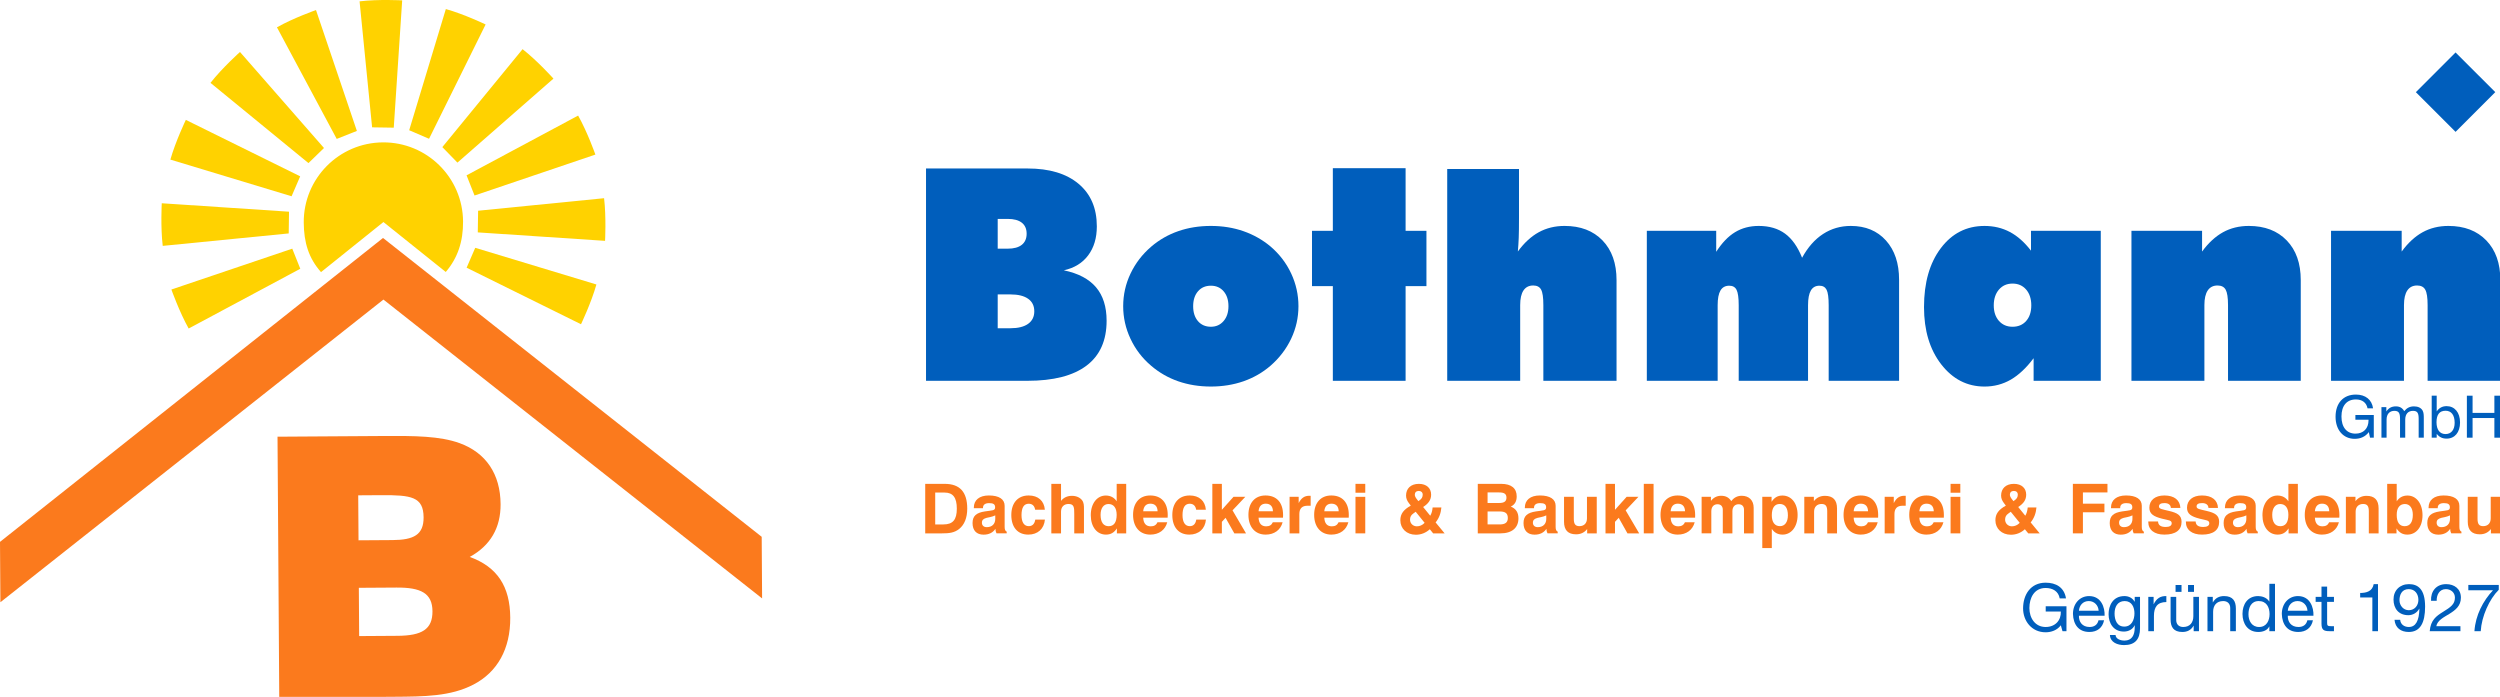 <?xml version="1.0" encoding="UTF-8" standalone="no"?><!DOCTYPE svg PUBLIC "-//W3C//DTD SVG 1.1//EN" "http://www.w3.org/Graphics/SVG/1.1/DTD/svg11.dtd"><svg width="100%" height="100%" viewBox="0 0 8463 2359" version="1.1" xmlns="http://www.w3.org/2000/svg" xmlns:xlink="http://www.w3.org/1999/xlink" xml:space="preserve" xmlns:serif="http://www.serif.com/" style="fill-rule:evenodd;clip-rule:evenodd;stroke-linejoin:round;stroke-miterlimit:2;"><g id="Ebene-1" serif:id="Ebene 1"><path d="M0,1834.37l1.363,204.304l1296.63,-1024.58l1281.89,1011.67l-1.387,-208.562l-1281.89,-1011.64l-1296.61,1028.8Z" style="fill:#fb7a1d;fill-rule:nonzero;"/><path d="M1345.56,2152.39c82.521,-0.55 118.834,-21.854 118.425,-83.162c-0.412,-61.546 -39.616,-80.755 -121.941,-80.209l-127.321,0.85l1.087,163.388l129.75,-0.867Zm-16.72,-324.104c71.55,-0.475 105.512,-17.833 105.112,-77.008c-0.458,-69.654 -41.858,-75.692 -143.937,-75.013l-77.375,0.517l1.012,152.271l115.188,-0.767Zm-389.409,-349.971l328.813,-2.187l29.079,-0.196c106.833,-0.713 191.787,-0.017 258.7,24.25c88.8,32.325 137.875,104.416 138.554,206.404c0.529,79.942 -34.358,140.367 -104.396,178.7c93.529,33.937 136.396,100.204 137.096,205.583c0.7,105.484 -43.429,184.417 -124.654,226.554c-77.304,40.03 -164.629,40.609 -271.467,41.321l-385.846,2.571l-5.879,-883Z" style="fill:#fb7a1d;"/><path d="M1508.99,920.686c40.73,-47.671 59.017,-103.354 58.567,-170.871c-0.992,-148.95 -122.525,-268.816 -271.412,-267.825c-148.921,0.992 -268.9,122.467 -267.909,271.413c0.454,67.854 16.725,120.592 58.446,167.8l211.258,-169.596l211.05,169.079Z" style="fill:#ffd200;"/><path d="M978.377,716.642l-430.796,-28.559c0,0 -4.333,80.267 3.279,144.263l426.484,-42.15l1.033,-73.554Z" style="fill:#ffd200;"/><path d="M989.38,841.778l-409.15,138.271c-0,-0 26.816,75.746 58.425,132.037l377.854,-202.304l-27.129,-68.004Z" style="fill:#ffd200;"/><path d="M1016.17,596.901l-387.075,-191.071c0,-0 -34.729,72.375 -52.337,134.429l410.312,124.138l29.1,-67.496Z" style="fill:#ffd200;"/><path d="M1096.76,501.033l-284.371,-325.063c0,0 -59.954,53.692 -99.858,104.509l331.662,271.625l52.567,-51.071Z" style="fill:#ffd200;"/><path d="M1208.1,443.216l-138.408,-409.179c-0,0 -75.917,26.683 -132.175,58.4l202.354,377.825l68.229,-27.046Z" style="fill:#ffd200;"/><path d="M1332.96,432.212l28.529,-430.934c-0,0 -80.104,-4.47 -144.258,3.309l42.42,426.483l73.309,1.142Z" style="fill:#ffd200;"/><path d="M1452.42,469.783l191.487,-386.967c0,0 -72.483,-34.812 -134.65,-52.171l-124.083,410.234l67.246,28.904Z" style="fill:#ffd200;"/><path d="M1548.48,550.49l325.067,-284.4c-0,-0 -53.775,-59.842 -104.513,-99.634l-271.654,331.5l51.1,52.534Z" style="fill:#ffd200;"/><path d="M1606.44,661.824l409.067,-138.546c-0,-0 -26.704,-75.667 -58.425,-132.033l-377.713,202.266l27.071,68.313Z" style="fill:#ffd200;"/><path d="M1617.39,786.685l430.883,28.642c0,0 4.296,-80.212 -3.342,-144.371l-426.425,42.421l-1.116,73.308Z" style="fill:#ffd200;"/><path d="M1579.62,906.26l387.188,191.375c-0,-0 34.675,-72.459 52.17,-134.596l-410.229,-124.138l-29.129,67.359Z" style="fill:#ffd200;"/><path d="M6976.31,2116.65c-12.35,16.871 -32.562,23.771 -51.441,23.771c-47.788,-0 -76.33,-39.004 -76.33,-80.792c0,-46.7 25.617,-87.129 76.329,-87.129c35.067,-0 62.896,15.737 68.955,53.179l-21.354,0c-4.23,-24.208 -23.78,-35.237 -47.6,-35.237c-38.817,-0 -54.984,33.67 -54.984,68.045c0,33.459 19.292,63.996 54.984,63.996c33,0 52.795,-23.129 51.441,-52.316l-51.183,-0l-0,-17.938l70.258,0l0,84.425l-13.45,0l-5.625,-20.004Z" style="fill:#005ebc;"/><path d="M7104.31,2067.46c-0.933,-18.154 -14.596,-32.746 -33.454,-32.746c-20,-0 -31.896,15.021 -33.242,32.746l66.696,-0Zm18.404,32.316c-5.158,25.625 -23.6,39.58 -49.65,39.58c-37.016,-0 -54.529,-25.63 -55.671,-61.075c0,-34.809 22.93,-60.434 54.559,-60.434c41.112,0 53.679,38.367 52.579,66.479l-86.917,0c-0.679,20.221 10.746,38.159 36.163,38.159c15.692,-0 26.7,-7.617 30.071,-22.709l18.866,0Z" style="fill:#005ebc;"/><path d="M7225.55,2076.22c0,-20.438 -8.97,-41.504 -33.025,-41.504c-24.462,-0 -34.312,19.933 -34.312,42.212c-0,20.859 7.617,44.209 32.746,44.209c25.158,-0 34.591,-23.138 34.591,-44.917m18.867,50.537c0,37.73 -17.3,57.009 -53.879,57.009c-21.796,-0 -46.925,-8.75 -48.054,-34.084l19.079,0c0.879,13.875 17.504,18.859 30.108,18.859c24.909,-0 34.771,-18.009 34.771,-44.059l0,-7.62l-0.458,-0c-6.271,14.166 -21.534,21.141 -36.134,21.141c-34.562,0 -51.858,-27.191 -51.858,-58.871c0,-27.395 13.458,-61.283 53.679,-61.283c14.584,0 27.625,6.546 34.559,19.292l0.212,-0l0,-16.588l17.975,0l0,106.204Z" style="fill:#005ebc;"/><path d="M7272.43,2020.55l17.97,0l0,24.488l0.463,-0c9.183,-18.655 22,-27.834 42.646,-27.188l-0,20.213c-30.763,-0 -42,17.512 -42,46.908l-0,51.679l-19.079,0l-0.001,-116.1Z" style="fill:#005ebc;"/><path d="M7406.95,1980.34l20.184,-0l-0.001,23.35l-20.183,-0l0,-23.35Zm-42.237,-0l20.183,-0l0,23.35l-20.183,-0l-0,-23.35Zm79.266,156.312l-17.97,0l-0,-18.438l-0.459,0.001c-8.016,14.383 -21.071,21.145 -37.725,21.145c-30.529,0 -39.925,-17.516 -39.925,-42.5l0,-76.308l19.059,-0l-0,78.583c-0,14.171 8.97,23.35 23.575,23.35c23.145,0 34.383,-15.521 34.383,-36.37l-0,-65.563l19.062,-0l0,116.1Z" style="fill:#005ebc;"/><path d="M7472.73,2020.55l17.966,0l0,18.438l0.43,-0c8.116,-14.384 21.137,-21.138 37.733,-21.138c30.525,0 40,17.508 40,42.417l-0,76.383l-19.121,0l0,-78.579c0,-14.171 -8.954,-23.358 -23.592,-23.358c-23.104,-0 -34.308,15.45 -34.308,36.375l0,65.562l-19.108,0l-0,-116.1Z" style="fill:#005ebc;"/><path d="M7647.45,2122.49c25.558,-0 35.446,-21.996 35.446,-43.78c-0,-22.924 -10.321,-43.991 -36.58,-43.991c-26.058,-0 -34.812,22.212 -34.812,44.917c-0,21.779 11.246,42.854 35.946,42.854m53.891,14.162l-19.112,0l-0,-15.733l-0.471,-0c-6.267,12.812 -21.071,18.442 -37.012,18.442c-35.738,-0 -53.459,-28.334 -53.459,-61.075c0,-32.817 17.504,-60.434 52.996,-60.434c11.925,0 28.967,4.484 37.475,18.221l0.471,0l-0,-59.725l19.112,0l0,160.304Z" style="fill:#005ebc;"/><path d="M7811.28,2067.46c-0.854,-18.154 -14.587,-32.746 -33.454,-32.746c-19.966,-0 -31.854,15.021 -33.212,32.746l66.666,-0Zm18.438,32.316c-5.158,25.625 -23.563,39.58 -49.613,39.58c-37.083,-0 -54.604,-25.63 -55.708,-61.075c0,-34.809 22.896,-60.434 54.571,-60.434c41.079,0 53.667,38.367 52.529,66.479l-86.883,0c-0.667,20.221 10.791,38.159 36.125,38.159c15.741,-0 26.766,-7.617 30.112,-22.709l18.867,0Z" style="fill:#005ebc;"/><path d="M7877.79,2020.55l23.138,0l-0,16.867l-23.138,-0l0,72.037c0,8.759 2.463,10.325 14.383,10.325l8.755,0l-0,16.871l-14.592,0c-19.788,0 -27.621,-4.058 -27.621,-25.412l0,-73.821l-19.792,-0l0,-16.867l19.792,0l0,-34.808l19.075,-0l0,34.808Z" style="fill:#005ebc;"/><path d="M8049.96,2136.65l-19.07,-0l-0,-114.108l-41.288,-0l0,-15.234c21.783,0 41.504,-5.833 45.775,-29.9l14.583,0l0,159.242Z" style="fill:#005ebc;"/><path d="M8153.95,1994.29c-22.662,-0 -31.212,18.154 -31.212,37.729c-0,17.512 13.02,33.671 31.466,33.671c19.963,-0 32.525,-16.159 32.525,-35.025c0,-19.575 -11.454,-36.375 -32.779,-36.375m-28.933,103.929c1.316,15.521 13.879,24.275 29.187,24.275c23.35,-0 34.8,-20.434 35.917,-61.504l-0.475,-0.496c-7.188,13.525 -21.313,22.066 -36.796,22.066c-32.35,0 -50.333,-21.783 -50.333,-53.25c-0,-30.75 21.571,-51.887 52.325,-51.887c29.65,-0 54.591,15.942 54.591,76.162c0,54.955 -16.65,85.775 -55.229,85.775c-26.733,0 -45.85,-13.733 -48.3,-41.141l19.113,-0Z" style="fill:#005ebc;"/><path d="M8229.59,2033.79c-1.563,-32.316 17.516,-56.379 51.204,-56.379c27.846,0 49.842,16.159 49.842,45.846c-0,28.046 -18.867,42.213 -38.617,54.529c-19.967,12.167 -40.904,22.275 -44.663,41.996l81.721,0l0,16.871l-103.975,-0c3.138,-37.729 22.254,-51.192 44.675,-65.138c26.975,-16.587 40.638,-26.479 40.638,-48.475c-0,-17.291 -13.909,-28.75 -30.746,-28.75c-22.213,0 -31.671,20.425 -30.963,39.5l-19.116,0Z" style="fill:#005ebc;"/><path d="M8458.84,1996.49c-32.104,31.888 -58.158,90.263 -61.062,140.163l-21.33,-0c3.6,-53.888 29.43,-103.08 62.892,-138.525l-83.567,-0l0,-18.009l103.067,0l0,16.371Z" style="fill:#005ebc;"/><path d="M7970.96,1485.55c-37.513,-0.001 -64.634,-28.971 -64.634,-74.671c0,-46.63 26.484,-75.175 68.834,-75.175c32.529,-0 54.104,17.295 58.166,46.629l-18.729,-0c-3.7,-19.225 -17.937,-30.117 -39.437,-30.117c-30.821,0 -48.834,21.075 -48.834,57.804c0,37.017 18.375,57.938 47.413,57.938c26.629,-0 44.204,-17.146 44.204,-45.263l0,-1.712l-44.496,-0l0,-16.084l62.292,0l-0,76.738l-12.742,-0l-4.058,-18.871c-11.463,15.092 -27.475,22.783 -47.979,22.783" style="fill:#005ebc;"/><path d="M8187.65,1417.92c-0,-18.508 -3.413,-27.125 -19.005,-27.125c-16.654,0 -26.479,10.75 -26.479,29.759l0,61.075l-17.587,-0l-0,-63.709c-0,-18.508 -3.484,-27.125 -19.071,-27.125c-16.375,0 -26.479,10.967 -26.479,29.759l-0,61.075l-17.379,-0l-0,-103.425l16.591,-0l0,14.658c7.829,-11.742 18.004,-17.221 32.25,-17.221c13.021,0 21.775,5.125 28.259,16.154c8.966,-11.029 19.295,-16.154 33.237,-16.154c13.671,0 23.779,5.125 28.908,14.021c3.913,7.183 4.13,15.729 4.13,26.908l-0,65.059l-17.375,-0l-0,-63.709Z" style="fill:#005ebc;"/><path d="M8278.69,1469.39c18.938,0 30.817,-14.237 30.817,-38.008c0,-26.696 -11.521,-40.934 -30.746,-40.934c-20.35,0 -30.679,12.813 -30.679,38.726c0,26.054 11.388,40.216 30.608,40.216m-46.912,-129.908l16.95,-0l-0,53.175c7.967,-11.671 19.217,-17.796 33.458,-17.796c26.9,0 45.55,20.925 45.55,55.308c0,33.888 -18.229,54.667 -45.35,54.667c-14.308,0 -24.912,-4.979 -33.658,-16.225l-0,13.021l-16.95,-0l-0,-142.15Z" style="fill:#005ebc;"/><path d="M8350.86,1339.49l19.291,0l0,58.229l73.809,0l-0,-58.229l19.366,0l0,142.154l-19.366,0l-0,-66.554l-73.809,0l0,66.554l-19.291,0l-0,-142.154Z" style="fill:#005ebc;"/><path d="M3193.59,1775.31c32,-0 45.438,-15.729 45.438,-53.388c-0,-37.304 -12.809,-54.525 -41.246,-54.525l-31.912,0l-0.001,107.913l27.721,-0Zm-61.537,-137.384l65.729,0c51.317,0 76.513,27.263 76.513,83.996c-0,31.175 -9.817,54.738 -27.275,68.621c-16.409,13.237 -34.559,15.017 -58.513,15.017l-56.454,-0l-0,-167.634Z" style="fill:#fb7a1d;"/><path d="M3339.55,1753.09c-10.45,3.058 -15.592,6.979 -15.592,16.446c-0,9.254 6.3,15.025 16.275,15.025c17.979,-0 28.921,-10.75 28.921,-28.117l-0,-11.754c-12.563,5.908 -23.35,6.554 -29.604,8.4m-9.775,56.879c-23.775,-0 -37.509,-13.95 -37.509,-39.292c0,-24.275 13.004,-35.025 41.942,-39.437c25.675,-3.988 34.471,-2.129 34.471,-13.879c-0,-10.396 -6.092,-14.171 -20.271,-14.171c-13.508,-0 -20.779,5.633 -20.779,15.525l-0,1.708l-30.979,0l-0,-2.283c-0,-25.2 18.712,-40.859 50.604,-40.859c34.933,0 53.65,12.675 53.65,35.021l-0,70.404c-0,9.042 1.391,14.45 6.962,17.155l0,5.695l-34.466,0c-2.392,-4.483 -3.534,-9.537 -3.763,-15.375c-8.146,12.813 -21.929,19.788 -39.862,19.788" style="fill:#fb7a1d;"/><path d="M3537.25,1758.94c-2.775,31.463 -24.538,50.821 -56.217,50.821c-35.679,-0 -57.554,-24.488 -57.554,-66.271c0,-41.287 22.425,-66.204 58.754,-66.204c32.225,-0 52.459,18.304 54.784,48.342l-32.867,-0c-1.863,-13.03 -9.554,-20.367 -21.692,-20.367c-16.475,-0 -24.446,13.171 -24.446,38.729c0,23.992 8.855,37.158 24.446,37.158c12.342,0 19.829,-7.545 22.171,-22.208l32.621,0Z" style="fill:#fb7a1d;"/><path d="M3558.96,1637.92l32.833,-0l0,57.666c9.134,-11.541 21.75,-17.091 36.892,-17.091c14.608,-0 26.8,5.408 34.025,14.45c6.546,8.408 6.729,17.937 6.729,30.112l0,82.496l-32.866,-0l-0,-64.846c-0,-22.775 -0.417,-34.662 -19.388,-34.662c-15.35,-0 -25.392,9.683 -25.392,26.054l0,73.454l-32.833,-0l0,-167.633Z" style="fill:#fb7a1d;"/><path d="M3753.19,1781.29c17.437,-0 26.954,-12.954 26.954,-38.438c0,-23.562 -10.279,-36.662 -27.708,-36.662c-16.263,-0 -26.763,13.596 -26.763,36.662c0,25.13 9.767,38.438 27.517,38.438m59.221,24.271l-31.517,-0l0,-16.871c-9.542,14.596 -20.975,21.071 -37.071,21.071c-30.041,-0 -51.325,-25.838 -51.325,-65.559c0,-40.787 21.95,-66.695 50.863,-66.695c15.871,-0 28.687,6.829 36.783,19.57l0,-59.15l32.267,0l-0,167.634Z" style="fill:#fb7a1d;"/><path d="M3918.67,1730.75c-0.505,-16.871 -9.038,-25.704 -24.438,-25.704c-14.2,-0 -22.883,8.833 -24.279,25.704l48.716,0Zm32.671,37.233c-6.762,25.905 -27.954,41.775 -57.37,41.775c-35.192,0 -58.305,-25.191 -58.305,-66.908c0,-40.575 22.155,-65.558 57.838,-65.558c37.746,-0 59.475,23.916 59.475,66.483c-0,2.779 -0,5.629 -0.279,8.683l-82.746,0c0.892,19.359 9.529,29.259 25.666,29.259c11.146,-0 18.405,-4.196 22.546,-13.734l33.175,0Z" style="fill:#fb7a1d;"/><path d="M4082.34,1758.94c-2.8,31.463 -24.475,50.821 -56.22,50.821c-35.696,-0 -57.584,-24.488 -57.584,-66.271c0,-41.287 22.479,-66.204 58.8,-66.204c32.175,-0 52.509,18.304 54.738,48.342l-32.796,-0c-1.942,-13.03 -9.533,-20.367 -21.708,-20.367c-16.517,-0 -24.48,13.171 -24.48,38.729c0,23.992 8.834,37.158 24.48,37.158c12.312,0 19.766,-7.545 22.083,-22.208l32.687,0Z" style="fill:#fb7a1d;"/><path d="M4104,1637.92l32.258,-0l0,87.841l39.35,-43.916l39.938,-0l-43.217,45.837l45.692,77.871l-39.584,-0l-29.646,-52.675l-12.533,13.596l0,39.079l-32.258,-0l-0,-167.633Z" style="fill:#fb7a1d;"/><path d="M4309.15,1730.75c-0.404,-16.871 -9.054,-25.704 -24.45,-25.704c-14.179,-0 -22.775,8.833 -24.212,25.704l48.662,0Zm32.754,37.233c-6.816,25.905 -28.05,41.775 -57.412,41.775c-35.271,0 -58.3,-25.191 -58.3,-66.908c-0,-40.575 22.121,-65.558 57.762,-65.558c37.8,-0 59.546,23.916 59.546,66.483c0,2.779 0,5.629 -0.266,8.683l-82.746,0c0.962,19.359 9.566,29.259 25.625,29.259c11.208,-0 18.396,-4.196 22.633,-13.734l33.158,0Z" style="fill:#fb7a1d;"/><path d="M4365.47,1681.85l30.809,0l-0,21.217c8.654,-17.092 19.775,-24.775 35.679,-24.775c1.571,0 3.258,0 4.879,0.208l-0,33.53l-10.983,-0c-17.95,-0 -27.288,9.395 -27.288,28.045l0,65.484l-33.096,-0l0,-123.709Z" style="fill:#fb7a1d;"/><path d="M4531.74,1730.75c-0.463,-16.871 -9.113,-25.704 -24.538,-25.704c-14.2,-0 -22.838,8.833 -24.163,25.704l48.7,0Zm32.675,37.233c-6.816,25.905 -28.05,41.775 -57.483,41.775c-35.125,0 -58.242,-25.191 -58.242,-66.908c0,-40.575 22.192,-65.558 57.842,-65.558c37.775,-0 59.413,23.916 59.413,66.483c-0,2.779 -0,5.629 -0.217,8.683l-82.688,0c0.921,19.359 9.48,29.259 25.567,29.259c11.229,-0 18.404,-4.196 22.671,-13.734l33.137,0Z" style="fill:#fb7a1d;"/><path d="M4588.59,1681.85l33.104,-0l-0,123.708l-33.104,0l-0,-123.708Zm-0,-43.921l33.104,0l-0,30.038l-33.104,-0l-0,-30.038Z" style="fill:#fb7a1d;"/><path d="M4805.41,1693.58c7.258,-4.908 10.742,-10.887 10.742,-19.075c-0,-7.616 -5.188,-12.6 -13.296,-12.6c-8.4,0 -13.463,4.984 -13.463,12.817c0,4.196 2.209,9.321 6.759,14.946l5.275,6.833l3.983,-2.921Zm-21.704,45.205c-6.904,4.7 -10.471,11.533 -10.471,20.145c-0,12.521 9.542,22.775 23.133,22.775c9.534,0 18.584,-3.837 26.271,-11.812l-30.254,-37.513l-8.679,6.405Zm-14.454,-35.734c-6.267,-8.471 -9.467,-16.016 -9.467,-25.554c-0,-23.492 15.733,-39.575 43.421,-39.575c25.983,0 41.425,14.729 41.425,36.583c-0,17.292 -8.754,30.042 -27.042,41.788l23.988,29.537c4.691,-7.616 7.183,-16.941 8.112,-27.9l29.683,0c-1.704,19.788 -8.191,36.584 -19.579,50.538l30.542,37.083l-38.804,0l-11.304,-13.95c-13.6,12.313 -29.834,18.575 -47.209,18.575c-31.166,0 -52.596,-20.708 -52.596,-48.971c0,-21.779 10.896,-35.8 35.375,-49.612l-6.545,-8.542Z" style="fill:#fb7a1d;"/><path d="M5076.53,1775.31c18.858,-0 27.758,-6.409 27.758,-21.709c0,-16.379 -8.9,-22.212 -27.975,-22.212l-40.57,-0l-0.001,43.921l40.788,-0Zm-1.354,-72.609c16.517,0 24.492,-5.337 24.492,-18.083c-0,-13.096 -8.188,-17.65 -24.775,-17.65l-39.15,0l-0.001,35.733l39.434,0Zm-72.608,-64.775l79.087,0c34.729,0 52.671,15.163 52.671,42.425c-0,16.73 -6.475,28.259 -20.067,34.521c17.513,7.05 25.975,20.004 25.975,39.654c0,31.884 -21.487,51.034 -61.142,51.034l-76.525,-0l0,-167.634Z" style="fill:#fb7a1d;"/><path d="M5204.82,1753.09c-10.525,3.058 -15.663,6.979 -15.663,16.446c0,9.254 6.342,15.025 16.375,15.025c17.938,-0 28.9,-10.75 28.9,-28.117l0,-11.754c-12.6,5.908 -23.342,6.554 -29.612,8.4m-9.817,56.879c-23.846,-0 -37.592,-13.95 -37.592,-39.292c0,-24.275 13.104,-35.025 42,-39.437c25.63,-3.988 34.529,-2.129 34.529,-13.879c0,-10.396 -6.054,-14.171 -20.295,-14.171c-13.6,-0 -20.709,5.633 -20.709,15.525l0,1.708l-31.041,0l-0,-2.283c-0,-25.2 18.658,-40.859 50.62,-40.859c35.021,0 53.6,12.675 53.6,35.021l0,70.404c0,9.042 1.35,14.45 6.967,17.155l0,5.695l-34.517,0c-2.35,-4.483 -3.425,-9.537 -3.7,-15.375c-8.12,12.813 -21.929,19.788 -39.862,19.788" style="fill:#fb7a1d;"/><path d="M5405.32,1805.56l-32.458,-0l-0,-14.663c-9.254,11.959 -21.859,17.867 -37.517,17.867c-27.333,0 -40.792,-14.233 -40.792,-42.563l0,-84.349l33.105,-0l-0,74.662c-0,16.875 4.841,24.638 19.15,24.638c15.304,-0 25.416,-9.83 25.416,-26.13l0,-73.17l33.096,-0l0,123.708Z" style="fill:#fb7a1d;"/><path d="M5434.97,1637.92l32.096,-0l-0,87.841l39.437,-43.916l39.863,-0l-43.133,45.837l45.695,77.871l-39.65,-0l-29.608,-52.675l-12.604,13.596l-0,39.079l-32.096,-0l0,-167.633Z" style="fill:#fb7a1d;"/><rect x="5564.57" y="1637.92" width="33.104" height="167.633" style="fill:#fb7a1d;"/><path d="M5704.18,1730.75c-0.425,-16.871 -9.117,-25.704 -24.484,-25.704c-14.166,-0 -22.845,8.833 -24.208,25.704l48.692,0Zm32.679,37.233c-6.767,25.905 -27.983,41.775 -57.383,41.775c-35.234,0 -58.296,-25.191 -58.296,-66.908c-0,-40.575 22.204,-65.558 57.879,-65.558c37.717,-0 59.358,23.916 59.358,66.483c0,2.779 0,5.629 -0.137,8.683l-82.792,0c0.929,19.359 9.546,29.259 25.692,29.259c11.112,-0 18.379,-4.196 22.575,-13.734l33.104,0Z" style="fill:#fb7a1d;"/><path d="M5760.33,1681.85l31.529,0l0,13.738c9.117,-11.533 20.646,-17.296 34.384,-17.296c15.662,0 26.412,5.617 34.529,18.221c8.683,-11.888 20.5,-18.221 35.237,-18.221c24.7,0 40.509,15.304 40.509,40.717l-0,86.55l-32.688,-0l0,-79.792c0,-12.104 -6.892,-18.796 -18.358,-18.796c-12.592,0 -20.925,8.763 -20.925,23.5l-0,75.088l-32.542,-0l0,-79.509c0,-12.387 -6.683,-19.079 -17.937,-19.079c-12.592,0 -20.921,8.763 -20.921,23.779l-0,74.809l-32.817,-0l0,-123.709Z" style="fill:#fb7a1d;"/><path d="M6024.92,1706.05c-17.517,-0 -26.984,12.95 -26.984,38.442c0,23.483 10.188,36.654 27.7,36.654c16.296,-0 26.754,-13.592 26.754,-36.654c0,-25.2 -9.82,-38.442 -27.47,-38.442m-59.225,-24.204l31.458,-0l-0,16.804c9.617,-14.596 20.721,-21.15 36.883,-21.15c30.029,-0 51.242,25.912 51.242,65.633c-0,40.788 -21.921,66.629 -50.817,66.629c-15.804,0 -28.408,-6.762 -36.525,-19.575l0,65.059l-32.241,-0l-0,-173.4Z" style="fill:#fb7a1d;"/><path d="M6107.91,1681.85l32.387,0l0.001,14.663c9.324,-11.888 21.925,-18.013 37.512,-18.013c27.267,0 40.871,14.171 40.871,42.638l-0,84.421l-33.184,-0l0.001,-74.809c-0.001,-16.87 -4.905,-24.7 -19.075,-24.7c-15.371,0 -25.346,9.684 -25.346,26.055l-0,73.454l-33.167,-0l0,-123.709Z" style="fill:#fb7a1d;"/><path d="M6323.74,1730.75c-0.433,-16.871 -8.958,-25.704 -24.487,-25.704c-14.158,-0 -22.775,8.833 -24.271,25.704l48.758,0Zm32.671,37.233c-6.762,25.905 -27.962,41.775 -57.371,41.775c-35.162,0 -58.229,-25.191 -58.229,-66.908c0,-40.575 22.075,-65.558 57.804,-65.558c37.725,-0 59.367,23.916 59.367,66.483c0,2.779 0,5.629 -0.217,8.683l-82.783,0c0.925,19.359 9.608,29.259 25.771,29.259c11.104,-0 18.367,-4.196 22.554,-13.734l33.104,0Z" style="fill:#fb7a1d;"/><path d="M6379.99,1681.85l30.83,0l-0,21.217c8.533,-17.092 19.708,-24.775 35.658,-24.775c1.567,0 3.208,0 4.775,0.208l-0,33.53l-10.971,-0c-17.862,-0 -27.187,9.395 -27.187,28.045l-0,65.484l-33.105,-0l0,-123.709Z" style="fill:#fb7a1d;"/><path d="M6546.2,1730.75c-0.425,-16.871 -9.117,-25.704 -24.484,-25.704c-14.175,-0 -22.845,8.833 -24.283,25.704l48.767,0Zm32.6,37.233c-6.621,25.905 -27.975,41.775 -57.304,41.775c-35.23,0 -58.296,-25.191 -58.296,-66.908c-0,-40.575 22.141,-65.558 57.871,-65.558c37.716,-0 59.366,23.916 59.366,66.483c0,2.779 0,5.629 -0.137,8.683l-82.867,0c0.996,19.359 9.617,29.259 25.708,29.259c11.1,-0 18.363,-4.196 22.634,-13.734l33.025,0Z" style="fill:#fb7a1d;"/><path d="M6603.07,1681.85l33.008,-0l0,123.708l-33.008,0l0,-123.708Zm0,-43.921l33.008,0l0,30.038l-33.008,-0l0,-30.038Z" style="fill:#fb7a1d;"/><path d="M6819.9,1693.58c7.195,-4.908 10.758,-10.887 10.758,-19.075c-0,-7.616 -5.129,-12.6 -13.313,-12.6c-8.475,0 -13.537,4.984 -13.537,12.817c-0,4.196 2.283,9.321 6.771,14.946l5.408,6.833l3.913,-2.921Zm-21.717,45.205c-7.046,4.7 -10.525,11.533 -10.525,20.145c-0,12.521 9.6,22.775 23.204,22.775c9.471,0 18.579,-3.837 26.271,-11.812l-30.333,-37.513l-8.617,6.405Zm-14.442,-35.734c-6.329,-8.471 -9.612,-16.016 -9.612,-25.554c-0,-23.492 15.875,-39.575 43.35,-39.575c26.2,0 41.57,14.729 41.57,36.583c0.001,17.292 -8.679,30.042 -27.041,41.788l23.979,29.537c4.7,-7.616 7.254,-16.941 8.192,-27.9l29.604,0c-1.629,19.788 -8.175,36.584 -19.563,50.538l30.538,37.083l-38.725,0l-11.4,-13.95c-13.517,12.313 -29.883,18.575 -47.113,18.575c-31.254,0 -52.679,-20.708 -52.679,-48.971c0,-21.779 10.954,-35.8 35.375,-49.612l-6.475,-8.542Z" style="fill:#fb7a1d;"/><path d="M7017.07,1637.92l117.1,-0l-0,29.045l-83.084,0l0,38.075l72.829,0l0,29.121l-72.829,0l0,71.392l-34.016,-0l-0,-167.633Z" style="fill:#fb7a1d;"/><path d="M7188.98,1753.09c-10.329,3.058 -15.454,6.979 -15.454,16.446c0,9.254 6.263,15.025 16.229,15.025c18.013,-0 28.975,-10.75 28.975,-28.117l0,-11.754c-12.666,5.908 -23.275,6.554 -29.75,8.4m-9.621,56.879c-23.845,-0 -37.508,-13.95 -37.508,-39.292c0,-24.275 13.021,-35.025 41.929,-39.437c25.696,-3.988 34.525,-2.129 34.525,-13.879c0,-10.396 -6.129,-14.171 -20.362,-14.171c-13.525,-0 -20.642,5.633 -20.642,15.525l0,1.708l-31.112,0l-0,-2.283c-0,-25.2 18.725,-40.859 50.691,-40.859c34.875,0 53.525,12.675 53.525,35.021l0,70.404c0,9.042 1.354,14.45 6.971,17.155l0,5.695l-34.45,0c-2.346,-4.483 -3.487,-9.537 -3.775,-15.375c-8.117,12.813 -21.854,19.788 -39.792,19.788" style="fill:#fb7a1d;"/><path d="M7305.37,1765.19c0.575,12.675 8.975,18.721 26.05,18.721c13.317,-0 20.217,-4.696 20.217,-12.458c-0,-10.675 -10.675,-9.967 -32.596,-15.584c-29.117,-7.471 -43,-16.375 -43,-37.158c0,-25.133 19.146,-41.433 50.825,-41.433c33.383,-0 52.967,15.658 54.167,42.287l-32.238,0c-0.429,-10.471 -8.112,-16.517 -21.646,-16.517c-12.525,0 -18.575,3.775 -18.575,11.321c0,8.679 10.25,9.463 33.742,15.159c28.608,6.762 42.713,14.666 42.713,37.091c-0,27.9 -20.075,43.134 -58.163,43.134c-34.45,-0 -54.529,-16.446 -54.529,-43.134l-0,-1.429l33.033,0Z" style="fill:#fb7a1d;"/><path d="M7432.71,1765.19c0.491,12.675 8.891,18.721 25.9,18.721c13.391,-0 20.296,-4.696 20.296,-12.458c-0.001,-10.675 -10.684,-9.967 -32.6,-15.584c-29.188,-7.471 -42.85,-16.375 -42.85,-37.158c-0,-25.133 19.07,-41.433 50.75,-41.433c33.383,-0 52.958,15.658 54.104,42.287l-32.259,0c-0.354,-10.471 -8.108,-16.517 -21.562,-16.517c-12.604,0 -18.646,3.775 -18.646,11.321c0,8.679 10.171,9.463 33.742,15.159c28.679,6.762 42.633,14.666 42.633,37.091c0,27.9 -20,43.134 -58.012,43.134c-34.521,-0 -54.601,-16.446 -54.601,-43.134l0,-1.429l33.105,0Z" style="fill:#fb7a1d;"/><path d="M7574.72,1753.09c-10.475,3.058 -15.671,6.979 -15.671,16.446c0,9.254 6.342,15.025 16.379,15.025c18.009,-0 28.896,-10.75 28.896,-28.117l0,-11.754c-12.591,5.908 -23.2,6.554 -29.604,8.4m-9.75,56.879c-23.783,-0 -37.521,-13.95 -37.521,-39.292c0,-24.275 13.029,-35.025 41.925,-39.437c25.629,-3.988 34.521,-2.129 34.521,-13.879c0,-10.396 -6.037,-14.171 -20.346,-14.171c-13.458,-0 -20.721,5.633 -20.721,15.525l0,1.708l-30.975,0l0,-2.283c0,-25.2 18.663,-40.859 50.55,-40.859c35.021,0 53.605,12.675 53.605,35.021l-0,70.404c-0,9.042 1.42,14.45 7.045,17.155l0,5.695l-34.52,0c-2.363,-4.483 -3.496,-9.537 -3.705,-15.375c-8.191,12.813 -22.004,19.788 -39.858,19.788" style="fill:#fb7a1d;"/><path d="M7719.43,1781.29c17.513,-0 27.2,-12.954 27.2,-38.438c0,-23.562 -10.32,-36.662 -27.833,-36.662c-16.233,-0 -26.837,13.596 -26.837,36.662c-0,25.13 9.82,38.438 27.47,38.438m59.296,24.271l-31.458,-0l-0,-16.871c-9.533,14.596 -21,21.071 -37.158,21.071c-29.967,-0 -51.25,-25.838 -51.25,-65.559c-0,-40.787 22,-66.695 50.829,-66.695c15.866,-0 28.687,6.829 36.941,19.57l0,-59.15l32.096,0l0,167.634Z" style="fill:#fb7a1d;"/><path d="M7885.01,1730.75c-0.434,-16.871 -9.042,-25.704 -24.413,-25.704c-14.246,-0 -22.858,8.833 -24.283,25.704l48.696,0Zm32.67,37.233c-6.766,25.905 -27.9,41.775 -57.375,41.775c-35.17,0 -58.229,-25.191 -58.229,-66.908c0,-40.575 22.138,-65.558 57.804,-65.558c37.717,-0 59.509,23.916 59.509,66.483c-0,2.779 -0,5.629 -0.284,8.683l-82.791,0c0.996,19.359 9.612,29.259 25.637,29.259c11.242,-0 18.438,-4.196 22.625,-13.734l33.104,0Z" style="fill:#fb7a1d;"/><path d="M7941.26,1681.85l32.462,0l0,14.663c9.263,-11.888 21.929,-18.013 37.521,-18.013c27.258,0 40.788,14.171 40.788,42.638l-0,84.421l-33.104,-0l-0,-74.809c-0,-16.87 -4.838,-24.7 -19.146,-24.7c-15.375,0 -25.484,9.684 -25.484,26.055l0,73.454l-33.037,-0l-0,-123.709Z" style="fill:#fb7a1d;"/><path d="M8141.13,1706.18c-17.592,0 -27.763,13.104 -27.763,36.667c0,25.483 9.459,38.433 26.975,38.433c17.654,0 27.55,-13.308 27.55,-38.433c0,-23.067 -10.466,-36.667 -26.762,-36.667m-27.763,-68.258l0,59.15c8.05,-12.746 20.717,-19.579 36.584,-19.579c28.904,-0 50.762,25.912 50.762,66.704c0,39.716 -21.217,65.558 -51.267,65.558c-16.154,0 -27.258,-6.479 -36.791,-21.071l-0,16.875l-31.534,0l0,-167.637l32.246,-0Z" style="fill:#fb7a1d;"/><path d="M8264.11,1753.09c-10.391,3.058 -15.583,6.979 -15.583,16.446c0,9.254 6.188,15.025 16.225,15.025c18.088,-0 28.971,-10.75 28.971,-28.117l-0,-11.754c-12.521,5.908 -23.275,6.554 -29.613,8.4m-9.82,56.879c-23.7,-0 -37.446,-13.95 -37.446,-39.292c-0,-24.275 13.029,-35.025 42,-39.437c25.554,-3.988 34.454,-2.129 34.454,-13.879c-0,-10.396 -6.125,-14.171 -20.288,-14.171c-13.454,-0 -20.783,5.633 -20.783,15.525l0,1.708l-31.037,0l-0,-2.283c-0,-25.2 18.72,-40.859 50.683,-40.859c34.95,0 53.6,12.675 53.6,35.021l-0,70.404c-0,9.042 1.35,14.45 6.979,17.155l0,5.695l-34.529,0c-2.35,-4.483 -3.488,-9.537 -3.7,-15.375c-8.183,12.813 -21.854,19.788 -39.933,19.788" style="fill:#fb7a1d;"/><path d="M8464.71,1805.56l-32.45,-0l-0,-14.663c-9.325,11.959 -21.917,17.867 -37.513,17.867c-27.341,0 -40.866,-14.233 -40.866,-42.563l-0,-84.349l33.104,-0l-0,74.662c-0,16.875 4.912,24.638 19.141,24.638c15.384,-0 25.417,-9.83 25.417,-26.13l0,-73.17l33.167,-0l-0,123.708Z" style="fill:#fb7a1d;"/><path d="M3377.43,996.65l0,114.496l43.108,0c25.921,0 45.854,-4.946 59.792,-14.896c13.987,-9.962 20.942,-24.133 20.942,-42.37c-0,-18.575 -6.955,-32.775 -20.942,-42.55c-13.938,-9.821 -33.871,-14.68 -59.792,-14.68l-43.108,0Zm0,-255.604l0,100.779l33.796,0c20.875,0 36.796,-4.345 47.742,-13.008c10.912,-8.667 16.412,-21.25 16.412,-37.621c0,-16.391 -5.5,-28.846 -16.412,-37.354c-10.946,-8.558 -26.867,-12.796 -47.742,-12.796l-33.796,0Zm-242.662,548.042l-0.001,-718.725l344.08,-0c73.608,-0 131.029,17.3 172.304,51.821c41.179,34.525 61.846,82.558 61.846,144.096c-0,39.3 -9.759,71.954 -29.192,97.966c-19.433,26.054 -46.963,42.963 -82.554,50.809c48.775,10.145 85.112,29.275 109.017,57.429c23.904,28.133 35.837,65.929 35.837,113.337c0,67.025 -22.671,117.704 -68.042,151.946c-45.387,34.238 -112.104,51.321 -200.208,51.321l-343.087,-0Z" style="fill:#005ebc;"/><path d="M4099.09,1106.12c17.55,0 31.837,-6.392 42.925,-19.204c11.037,-12.829 16.57,-29.571 16.57,-50.275c0,-21.033 -5.45,-37.888 -16.337,-50.504c-10.888,-12.671 -25.292,-18.971 -43.158,-18.971c-18.217,-0 -32.78,6.3 -43.684,18.971c-10.875,12.616 -16.316,29.471 -16.316,50.504c-0,21.012 5.441,37.833 16.316,50.525c10.904,12.633 25.467,18.954 43.684,18.954m296.412,-69.479c0,38.296 -8.175,74.887 -24.521,109.587c-16.358,34.763 -39.779,65.509 -70.191,91.992c-26.517,22.846 -56.855,40.358 -91.021,52.392c-34.209,11.883 -71.134,17.937 -110.679,17.937c-39.571,0 -76.396,-5.979 -110.417,-17.729c-34.029,-11.812 -64.633,-29.396 -91.775,-52.6c-30.113,-25.492 -53.425,-56.029 -69.925,-91.237c-16.529,-35.209 -24.792,-72.046 -24.792,-110.342c0,-38.667 8.263,-75.438 24.792,-110.354c16.5,-34.896 39.812,-65.267 69.925,-91.204c27.142,-23.238 57.746,-40.784 91.775,-52.563c34.021,-11.804 70.846,-17.692 110.417,-17.692c39.545,0 76.47,5.963 110.679,17.925c34.166,11.971 64.862,29.43 92.004,52.33c29.746,25.595 52.85,55.883 69.208,90.975c16.346,35.058 24.521,71.916 24.521,110.583" style="fill:#005ebc;"/><path d="M4511.93,1289.11l0,-320.525l-70.558,-0l-0,-187.213l70.558,0l0,-212.016l246.284,-0l-0,212.016l70.579,0l-0,187.213l-70.579,-0l-0,320.525l-246.284,-0Z" style="fill:#005ebc;"/><path d="M4899.11,1289.11l-0,-716.942l243.008,0l0,165.679c0,28.809 -0.316,51.267 -0.921,67.304c-0.641,16.046 -1.633,31.48 -2.941,46.192c21.266,-29.179 44.829,-50.875 70.704,-65.171c25.883,-14.233 55.079,-21.35 87.492,-21.35c53.995,0 96.812,16.388 128.45,49.154c31.57,32.8 47.404,77.555 47.404,134.267l-0,340.867l-247.75,-0l-0,-256.388c-0,-25.521 -2.488,-42.975 -7.584,-52.283c-5.045,-9.346 -13.975,-14.008 -26.725,-14.008c-14.416,-0 -25.337,5.575 -32.891,16.695c-7.471,11.142 -11.242,27.655 -11.242,49.596l0,256.388l-247.004,-0Z" style="fill:#005ebc;"/><path d="M5574.83,1289.11l0,-507.738l234.875,0l0,71.063c19.321,-30.184 40.567,-52.342 63.817,-66.45c23.237,-14.117 49.971,-21.163 80.071,-21.163c35.708,0 65.425,8.688 89.166,26.071c23.738,17.371 42.917,44.596 57.692,81.646c19.325,-35.392 42.958,-62.229 70.929,-80.438c27.984,-18.183 59.296,-27.279 93.971,-27.279c49.783,0 89.438,16.442 119.054,49.35c29.575,32.942 44.379,77.213 44.379,132.859l0,342.079l-238.32,-0l-0.001,-255.625c0.001,-25.871 -2.379,-43.4 -7.083,-52.588c-4.771,-9.162 -12.816,-13.737 -24.167,-13.737c-13.033,-0 -22.708,5.375 -29.083,16.191c-6.321,10.838 -9.529,27.517 -9.529,50.134l0,255.625l-234.7,-0l0,-255.625c0,-25.234 -2.387,-42.584 -7.183,-52.084c-4.7,-9.487 -13.029,-14.241 -24.8,-14.241c-13.467,-0 -23.329,5.375 -29.771,16.191c-6.4,10.838 -9.533,27.517 -9.533,50.134l-0,255.625l-239.784,-0Z" style="fill:#005ebc;"/><path d="M6749.27,1033.78c-0,21.642 5.829,39.096 17.471,52.429c11.716,13.255 27.058,19.913 46.054,19.913c19.371,-0 34.812,-6.588 46.279,-19.7c11.458,-13.083 17.258,-30.683 17.258,-52.642c0,-22.312 -5.871,-40.166 -17.512,-53.637c-11.638,-13.45 -27.017,-20.184 -46.025,-20.184c-18.996,0 -34.338,6.821 -46.054,20.417c-11.642,13.65 -17.471,31.392 -17.471,53.404m134.9,255.338l-0,-76.521c-24.634,32.746 -50.3,56.946 -77.175,72.533c-26.867,15.517 -56.513,23.421 -88.946,23.421c-58.967,0 -107.829,-25.129 -146.663,-75.246c-38.87,-50.183 -58.233,-114.741 -58.233,-193.741c0,-82.555 18.9,-148.988 56.738,-199.296c37.837,-50.288 87.199,-75.434 148.158,-75.434c31.441,0 60.046,6.817 85.712,20.446c25.804,13.609 49.579,34.738 71.538,63.321l-0,-67.221l236.225,0l-0,507.738l-227.354,-0Z" style="fill:#005ebc;"/><path d="M7215.39,1289.11l-0,-507.738l239.067,0l-0,70.188c21.358,-29.238 44.916,-50.988 70.758,-65.329c25.862,-14.275 55.017,-21.409 87.483,-21.409c54.025,0 96.771,16.409 128.379,49.167c31.642,32.787 47.438,77.542 47.438,134.292l-0,340.829l-246.225,-0l-0,-256.388c-0,-25.212 -2.696,-42.55 -7.938,-52.05c-5.295,-9.504 -14.441,-14.241 -27.645,-14.241c-14.459,-0 -25.459,5.575 -33.034,16.695c-7.546,11.142 -11.346,27.655 -11.346,49.596l0,256.388l-246.937,-0Z" style="fill:#005ebc;"/><path d="M7891.04,1289.11l0,-507.738l239.138,0l-0,70.188c21.279,-29.238 44.837,-50.988 70.721,-65.329c25.866,-14.275 55.025,-21.409 87.479,-21.409c53.996,0 96.816,16.409 128.379,49.167c31.612,32.787 47.454,77.542 47.454,134.292l0,340.829l-246.237,-0l-0.001,-256.388c0.001,-25.212 -2.662,-42.55 -7.97,-52.05c-5.234,-9.504 -14.45,-14.241 -27.621,-14.241c-14.446,-0 -25.446,5.575 -33.029,16.695c-7.538,11.142 -11.38,27.655 -11.38,49.596l0.001,256.388l-246.934,-0Z" style="fill:#005ebc;"/><path d="M8312.59,177.553l134.413,134.337l-134.413,134.488l-134.412,-134.338l134.412,-134.487Z" style="fill:#005ebc;"/></g></svg>
